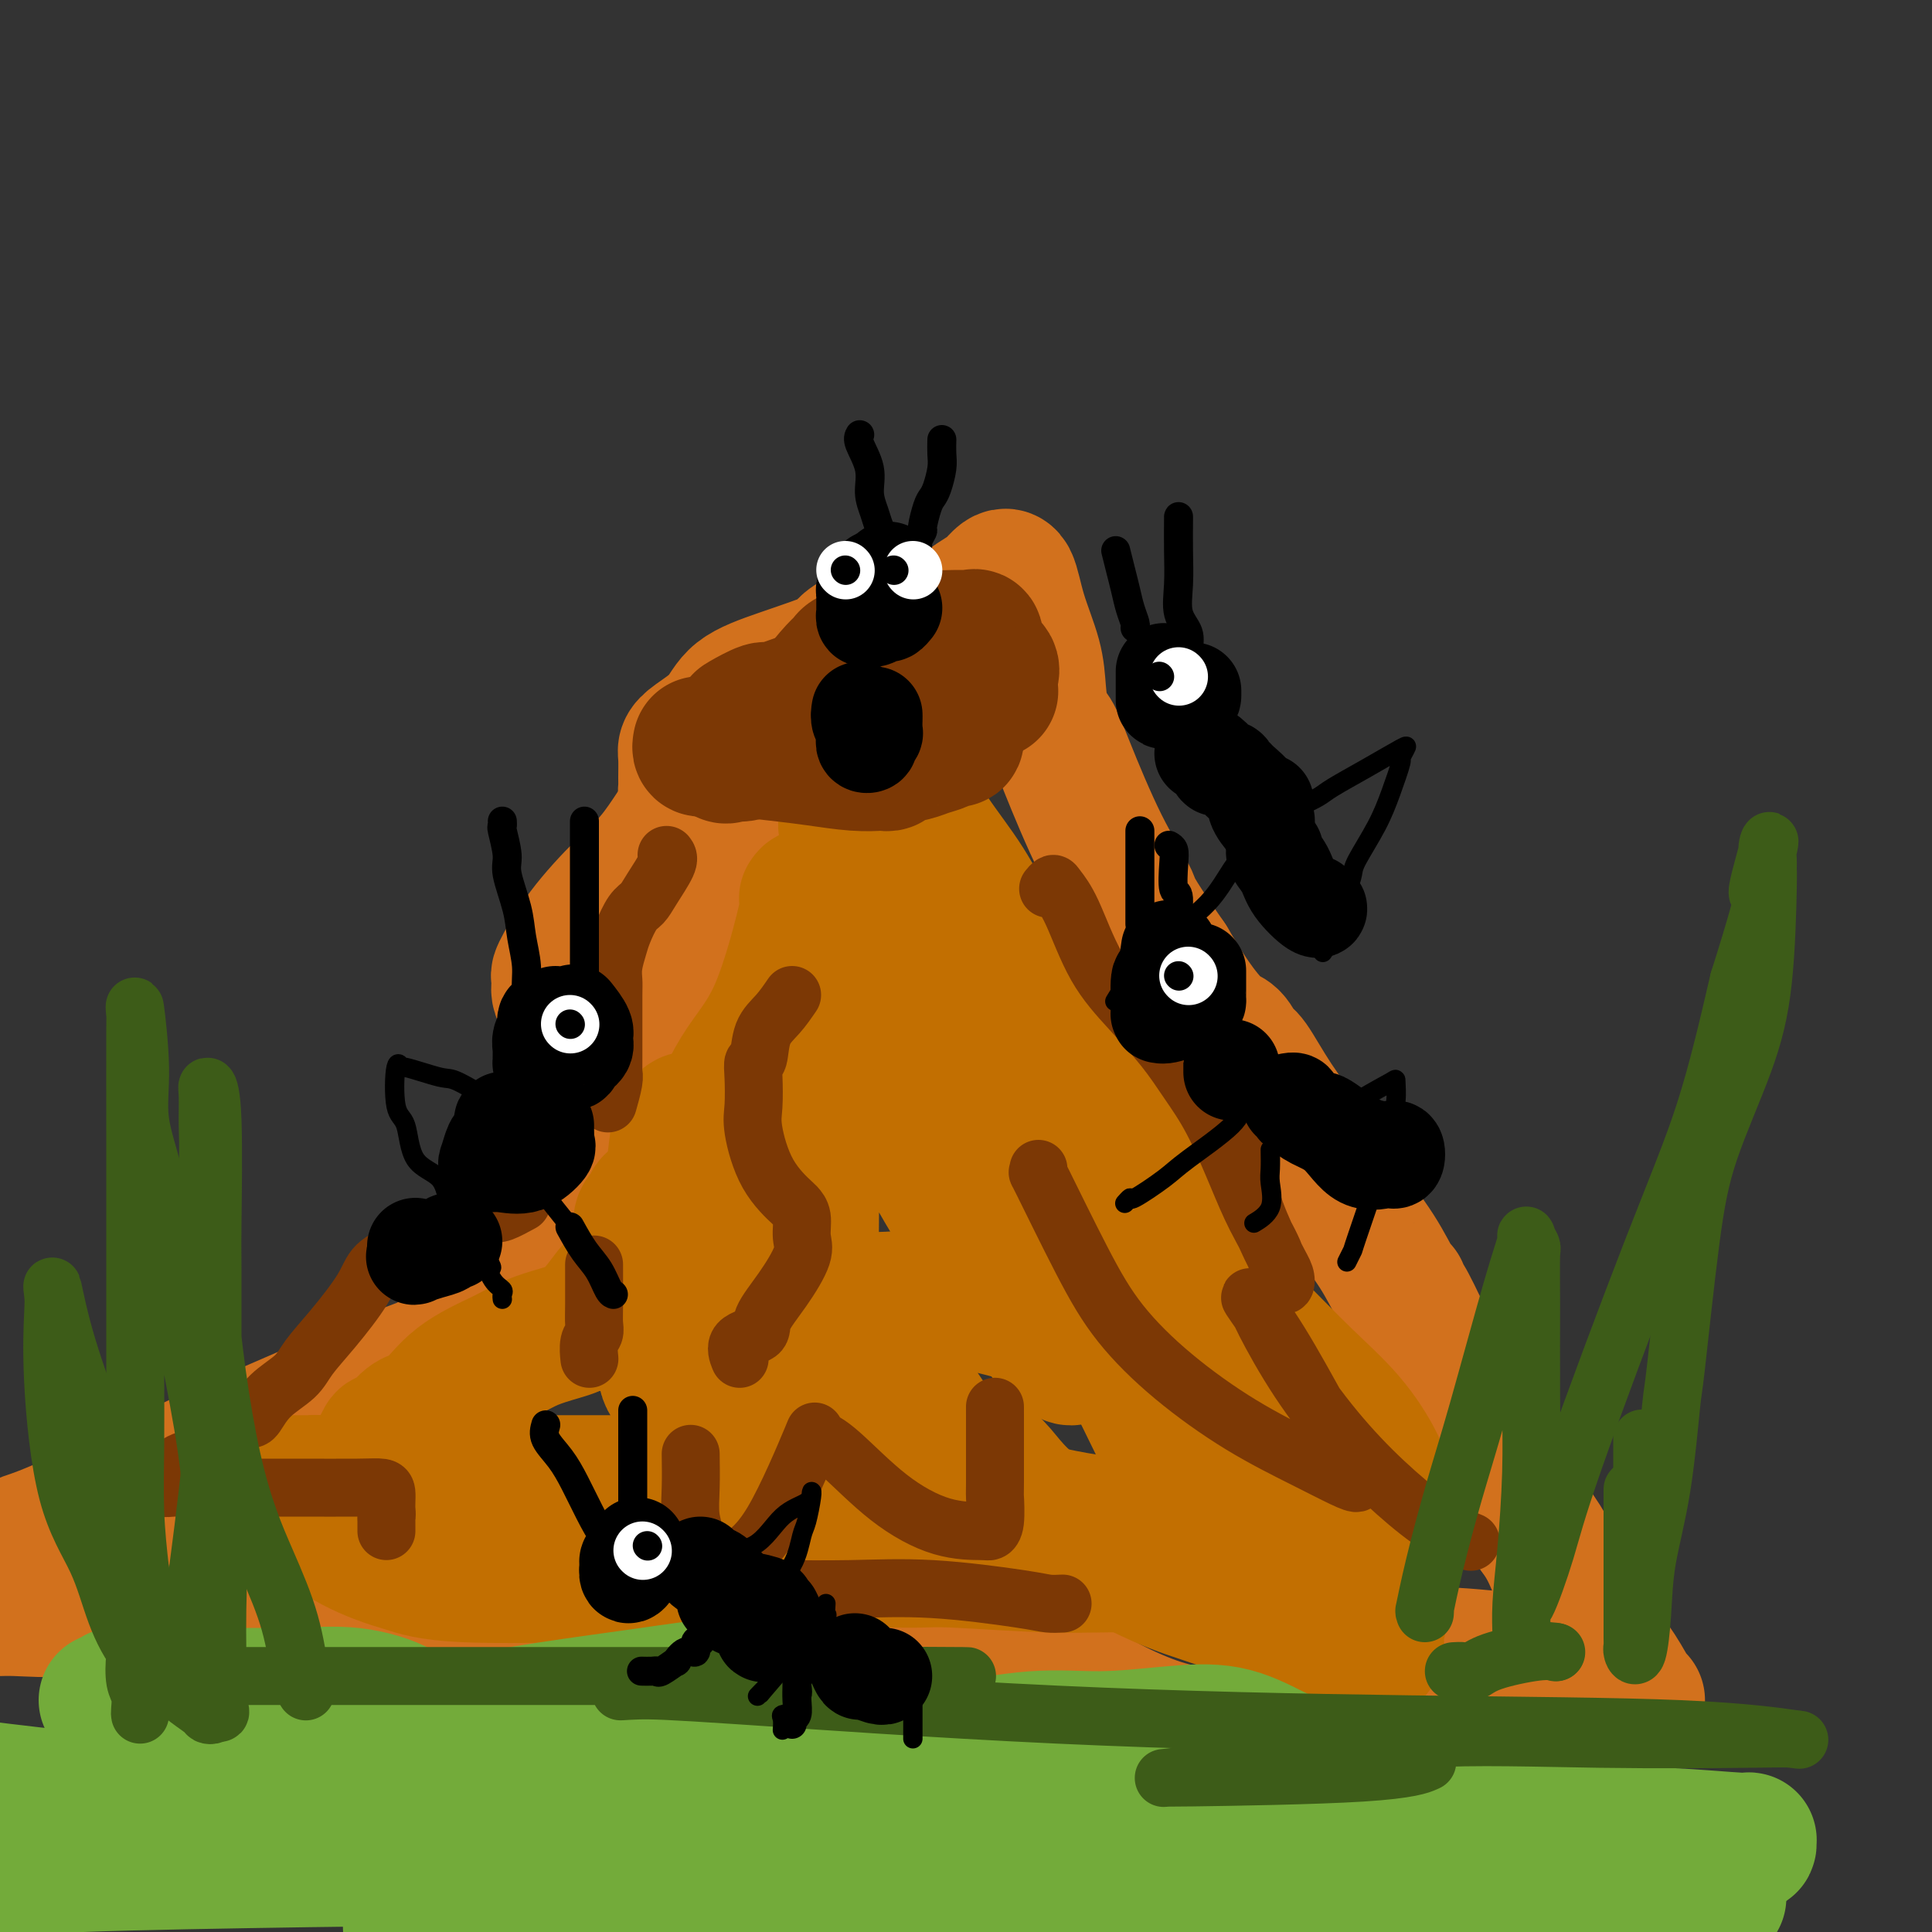 <svg viewBox='0 0 400 400' version='1.1' xmlns='http://www.w3.org/2000/svg' xmlns:xlink='http://www.w3.org/1999/xlink'><rect x="0" y="0" width="400" height="400" fill="#333333" stroke="none"/><g fill='none' stroke='rgb(210,113,29)' stroke-width='28' stroke-linecap='round' stroke-linejoin='round'><path d='M140,171c-1.636,2.489 -3.272,4.978 -5,7c-1.728,2.022 -3.548,3.576 -6,6c-2.452,2.424 -5.535,5.716 -8,9c-2.465,3.284 -4.311,6.559 -5,8c-0.689,1.441 -0.223,1.049 0,1c0.223,-0.049 0.201,0.244 0,1c-0.201,0.756 -0.581,1.976 0,3c0.581,1.024 2.122,1.851 5,4c2.878,2.149 7.092,5.620 11,9c3.908,3.380 7.511,6.670 9,8c1.489,1.330 0.863,0.702 1,1c0.137,0.298 1.038,1.523 0,4c-1.038,2.477 -4.014,6.207 -6,8c-1.986,1.793 -2.984,1.649 -5,3c-2.016,1.351 -5.052,4.196 -8,6c-2.948,1.804 -5.809,2.568 -10,5c-4.191,2.432 -9.713,6.534 -12,8c-2.287,1.466 -1.341,0.298 -1,0c0.341,-0.298 0.075,0.274 0,1c-0.075,0.726 0.040,1.605 0,2c-0.040,0.395 -0.236,0.305 0,1c0.236,0.695 0.902,2.173 0,4c-0.902,1.827 -3.373,4.003 -5,6c-1.627,1.997 -2.411,3.816 -4,5c-1.589,1.184 -3.982,1.732 -12,5c-8.018,3.268 -21.662,9.257 -28,12c-6.338,2.743 -5.369,2.240 -11,5c-5.631,2.760 -17.862,8.781 -25,12c-7.138,3.219 -9.182,3.634 -10,4c-0.818,0.366 -0.409,0.683 0,1'/><path d='M5,320c-13.705,5.986 -4.968,1.451 -2,0c2.968,-1.451 0.168,0.181 -1,1c-1.168,0.819 -0.705,0.825 -1,1c-0.295,0.175 -1.347,0.519 -2,1c-0.653,0.481 -0.906,1.098 -1,2c-0.094,0.902 -0.028,2.088 0,3c0.028,0.912 0.018,1.550 0,2c-0.018,0.450 -0.043,0.711 0,1c0.043,0.289 0.153,0.605 0,1c-0.153,0.395 -0.570,0.869 0,1c0.570,0.131 2.126,-0.081 5,0c2.874,0.081 7.065,0.453 11,0c3.935,-0.453 7.614,-1.733 11,-3c3.386,-1.267 6.479,-2.522 8,-3c1.521,-0.478 1.470,-0.181 2,0c0.530,0.181 1.639,0.245 2,0c0.361,-0.245 -0.028,-0.798 1,0c1.028,0.798 3.474,2.949 5,5c1.526,2.051 2.134,4.002 5,6c2.866,1.998 7.991,4.044 13,6c5.009,1.956 9.900,3.824 15,5c5.100,1.176 10.407,1.660 16,2c5.593,0.340 11.472,0.534 16,0c4.528,-0.534 7.705,-1.798 10,-4c2.295,-2.202 3.709,-5.341 5,-7c1.291,-1.659 2.459,-1.836 3,-2c0.541,-0.164 0.453,-0.313 1,0c0.547,0.313 1.728,1.090 3,2c1.272,0.910 2.636,1.955 4,3'/><path d='M134,343c2.343,1.768 4.199,3.686 8,5c3.801,1.314 9.547,2.022 14,3c4.453,0.978 7.611,2.224 11,3c3.389,0.776 7.007,1.082 10,0c2.993,-1.082 5.360,-3.552 8,-6c2.640,-2.448 5.552,-4.874 8,-7c2.448,-2.126 4.432,-3.953 5,-5c0.568,-1.047 -0.280,-1.315 2,0c2.280,1.315 7.689,4.213 11,6c3.311,1.787 4.524,2.464 7,4c2.476,1.536 6.213,3.932 10,6c3.787,2.068 7.623,3.809 11,5c3.377,1.191 6.294,1.831 9,2c2.706,0.169 5.201,-0.134 7,0c1.799,0.134 2.903,0.703 5,0c2.097,-0.703 5.186,-2.679 9,-5c3.814,-2.321 8.352,-4.986 12,-7c3.648,-2.014 6.406,-3.377 10,-4c3.594,-0.623 8.025,-0.507 14,0c5.975,0.507 13.494,1.404 19,3c5.506,1.596 8.999,3.893 11,5c2.001,1.107 2.511,1.026 3,1c0.489,-0.026 0.956,0.003 1,0c0.044,-0.003 -0.337,-0.037 -1,-1c-0.663,-0.963 -1.609,-2.855 -3,-5c-1.391,-2.145 -3.229,-4.544 -5,-7c-1.771,-2.456 -3.477,-4.969 -5,-8c-1.523,-3.031 -2.864,-6.580 -4,-9c-1.136,-2.420 -2.068,-3.710 -3,-5'/><path d='M318,317c-5.015,-8.758 -7.554,-13.155 -10,-17c-2.446,-3.845 -4.799,-7.140 -7,-11c-2.201,-3.860 -4.251,-8.287 -6,-12c-1.749,-3.713 -3.196,-6.712 -4,-8c-0.804,-1.288 -0.965,-0.864 -1,-1c-0.035,-0.136 0.054,-0.833 0,-1c-0.054,-0.167 -0.253,0.196 -1,-1c-0.747,-1.196 -2.042,-3.949 -4,-7c-1.958,-3.051 -4.580,-6.398 -7,-10c-2.420,-3.602 -4.640,-7.459 -7,-11c-2.360,-3.541 -4.860,-6.766 -7,-10c-2.140,-3.234 -3.919,-6.476 -5,-8c-1.081,-1.524 -1.464,-1.328 -2,-2c-0.536,-0.672 -1.226,-2.211 -2,-3c-0.774,-0.789 -1.631,-0.828 -3,-2c-1.369,-1.172 -3.248,-3.478 -5,-6c-1.752,-2.522 -3.376,-5.261 -5,-8'/><path d='M242,199c-8.203,-11.791 -7.210,-11.267 -8,-13c-0.790,-1.733 -3.364,-5.722 -6,-11c-2.636,-5.278 -5.334,-11.846 -7,-16c-1.666,-4.154 -2.298,-5.893 -3,-7c-0.702,-1.107 -1.472,-1.583 -2,-3c-0.528,-1.417 -0.813,-3.775 -1,-6c-0.187,-2.225 -0.276,-4.317 -1,-7c-0.724,-2.683 -2.083,-5.957 -3,-9c-0.917,-3.043 -1.390,-5.856 -2,-7c-0.610,-1.144 -1.356,-0.621 -2,0c-0.644,0.621 -1.187,1.340 -2,2c-0.813,0.660 -1.895,1.263 -3,2c-1.105,0.737 -2.233,1.609 -5,3c-2.767,1.391 -7.175,3.301 -10,4c-2.825,0.699 -4.068,0.188 -5,0c-0.932,-0.188 -1.552,-0.054 -2,0c-0.448,0.054 -0.724,0.027 -1,0'/><path d='M179,131c-1.227,0.254 -0.295,0.889 0,1c0.295,0.111 -0.046,-0.303 -1,0c-0.954,0.303 -2.522,1.322 -3,2c-0.478,0.678 0.132,1.014 -2,2c-2.132,0.986 -7.006,2.621 -11,4c-3.994,1.379 -7.109,2.503 -9,4c-1.891,1.497 -2.559,3.367 -4,5c-1.441,1.633 -3.654,3.029 -5,4c-1.346,0.971 -1.825,1.518 -2,2c-0.175,0.482 -0.044,0.899 0,2c0.044,1.101 0.003,2.887 0,4c-0.003,1.113 0.034,1.552 0,2c-0.034,0.448 -0.138,0.904 0,2c0.138,1.096 0.519,2.831 2,4c1.481,1.169 4.061,1.774 7,2c2.939,0.226 6.237,0.075 9,0c2.763,-0.075 4.990,-0.073 6,0c1.010,0.073 0.802,0.219 1,0c0.198,-0.219 0.800,-0.801 1,-2c0.200,-1.199 -0.003,-3.013 0,-4c0.003,-0.987 0.212,-1.146 0,-1c-0.212,0.146 -0.845,0.597 -1,1c-0.155,0.403 0.166,0.756 -2,5c-2.166,4.244 -6.821,12.377 -9,16c-2.179,3.623 -1.883,2.734 -4,7c-2.117,4.266 -6.647,13.687 -9,19c-2.353,5.313 -2.529,6.518 -3,8c-0.471,1.482 -1.235,3.241 -2,5'/><path d='M138,225c-4.642,10.029 -1.246,5.101 0,4c1.246,-1.101 0.342,1.627 0,4c-0.342,2.373 -0.120,4.393 0,8c0.120,3.607 0.139,8.802 0,11c-0.139,2.198 -0.437,1.400 0,1c0.437,-0.400 1.611,-0.402 0,1c-1.611,1.402 -6.005,4.207 -8,6c-1.995,1.793 -1.592,2.575 -2,4c-0.408,1.425 -1.626,3.492 -2,5c-0.374,1.508 0.096,2.456 0,3c-0.096,0.544 -0.757,0.685 -1,1c-0.243,0.315 -0.070,0.804 0,1c0.070,0.196 0.035,0.098 0,0'/></g>
<g fill='none' stroke='rgb(194,111,1)' stroke-width='28' stroke-linecap='round' stroke-linejoin='round'><path d='M167,186c0.484,-0.699 0.967,-1.398 0,3c-0.967,4.398 -3.385,13.893 -6,20c-2.615,6.107 -5.427,8.826 -8,13c-2.573,4.174 -4.907,9.804 -7,14c-2.093,4.196 -3.944,6.959 -6,9c-2.056,2.041 -4.315,3.361 -5,4c-0.685,0.639 0.204,0.597 0,1c-0.204,0.403 -1.502,1.250 -2,2c-0.498,0.750 -0.196,1.404 0,2c0.196,0.596 0.287,1.135 0,2c-0.287,0.865 -0.953,2.056 -1,3c-0.047,0.944 0.523,1.643 0,3c-0.523,1.357 -2.141,3.374 -3,4c-0.859,0.626 -0.959,-0.140 -2,1c-1.041,1.140 -3.022,4.185 -5,6c-1.978,1.815 -3.953,2.399 -6,3c-2.047,0.601 -4.165,1.220 -6,2c-1.835,0.780 -3.387,1.722 -6,3c-2.613,1.278 -6.287,2.893 -9,5c-2.713,2.107 -4.465,4.706 -6,6c-1.535,1.294 -2.852,1.283 -4,2c-1.148,0.717 -2.128,2.163 -3,3c-0.872,0.837 -1.637,1.067 -2,1c-0.363,-0.067 -0.324,-0.429 -1,1c-0.676,1.429 -2.066,4.649 -3,6c-0.934,1.351 -1.413,0.834 -2,1c-0.587,0.166 -1.282,1.014 -2,2c-0.718,0.986 -1.461,2.110 -2,3c-0.539,0.890 -0.876,1.547 -1,2c-0.124,0.453 -0.035,0.701 0,1c0.035,0.299 0.018,0.650 0,1'/><path d='M69,315c-2.692,3.248 -1.423,0.869 0,0c1.423,-0.869 2.999,-0.230 4,0c1.001,0.230 1.428,0.049 4,0c2.572,-0.049 7.291,0.035 12,0c4.709,-0.035 9.408,-0.190 14,0c4.592,0.190 9.077,0.724 12,1c2.923,0.276 4.285,0.295 6,1c1.715,0.705 3.782,2.096 5,3c1.218,0.904 1.585,1.320 3,2c1.415,0.680 3.878,1.625 6,2c2.122,0.375 3.905,0.180 7,0c3.095,-0.180 7.504,-0.344 11,0c3.496,0.344 6.079,1.197 7,0c0.921,-1.197 0.179,-4.445 0,-6c-0.179,-1.555 0.203,-1.419 0,-3c-0.203,-1.581 -0.993,-4.881 -3,-8c-2.007,-3.119 -5.231,-6.057 -8,-9c-2.769,-2.943 -5.084,-5.892 -7,-8c-1.916,-2.108 -3.435,-3.374 -4,-5c-0.565,-1.626 -0.177,-3.612 0,-6c0.177,-2.388 0.141,-5.179 0,-8c-0.141,-2.821 -0.388,-5.672 0,-12c0.388,-6.328 1.412,-16.135 2,-21c0.588,-4.865 0.739,-4.790 1,-5c0.261,-0.210 0.633,-0.707 1,-1c0.367,-0.293 0.728,-0.382 1,0c0.272,0.382 0.454,1.237 2,4c1.546,2.763 4.455,7.436 7,12c2.545,4.564 4.727,9.018 7,13c2.273,3.982 4.636,7.491 7,11'/><path d='M166,272c4.033,6.339 1.617,2.687 1,1c-0.617,-1.687 0.565,-1.409 1,-1c0.435,0.409 0.124,0.949 0,-3c-0.124,-3.949 -0.062,-12.386 0,-19c0.062,-6.614 0.125,-11.406 0,-18c-0.125,-6.594 -0.439,-14.989 0,-22c0.439,-7.011 1.630,-12.637 2,-15c0.370,-2.363 -0.081,-1.463 0,-1c0.081,0.463 0.693,0.488 1,0c0.307,-0.488 0.310,-1.489 1,0c0.690,1.489 2.067,5.469 4,11c1.933,5.531 4.422,12.614 9,22c4.578,9.386 11.245,21.074 17,30c5.755,8.926 10.597,15.090 14,19c3.403,3.910 5.366,5.565 6,5c0.634,-0.565 -0.061,-3.352 0,-4c0.061,-0.648 0.879,0.843 0,-1c-0.879,-1.843 -3.454,-7.018 -6,-13c-2.546,-5.982 -5.064,-12.770 -9,-22c-3.936,-9.230 -9.292,-20.903 -14,-32c-4.708,-11.097 -8.770,-21.618 -11,-29c-2.230,-7.382 -2.628,-11.626 -3,-13c-0.372,-1.374 -0.716,0.123 0,4c0.716,3.877 2.493,10.136 5,16c2.507,5.864 5.744,11.335 9,17c3.256,5.665 6.530,11.525 10,16c3.470,4.475 7.134,7.564 10,10c2.866,2.436 4.933,4.218 7,6'/><path d='M220,236c3.504,2.475 3.763,0.662 4,0c0.237,-0.662 0.451,-0.172 1,0c0.549,0.172 1.433,0.025 2,1c0.567,0.975 0.818,3.072 1,4c0.182,0.928 0.295,0.688 1,5c0.705,4.312 2.000,13.175 3,19c1.000,5.825 1.703,8.612 2,11c0.297,2.388 0.187,4.376 0,5c-0.187,0.624 -0.452,-0.117 0,0c0.452,0.117 1.622,1.093 -1,0c-2.622,-1.093 -9.035,-4.254 -13,-6c-3.965,-1.746 -5.482,-2.077 -9,-3c-3.518,-0.923 -9.038,-2.437 -14,-3c-4.962,-0.563 -9.366,-0.175 -13,0c-3.634,0.175 -6.498,0.137 -9,0c-2.502,-0.137 -4.643,-0.374 -6,0c-1.357,0.374 -1.932,1.358 -4,3c-2.068,1.642 -5.629,3.943 -8,6c-2.371,2.057 -3.552,3.869 -4,5c-0.448,1.131 -0.164,1.582 0,3c0.164,1.418 0.209,3.802 0,6c-0.209,2.198 -0.673,4.211 1,6c1.673,1.789 5.481,3.355 8,5c2.519,1.645 3.747,3.369 4,4c0.253,0.631 -0.469,0.169 -2,0c-1.531,-0.169 -3.872,-0.045 -6,0c-2.128,0.045 -4.045,0.012 -9,0c-4.955,-0.012 -12.949,-0.003 -25,0c-12.051,0.003 -28.157,0.001 -38,0c-9.843,-0.001 -13.421,-0.000 -17,0'/><path d='M69,307c-16.146,0.009 -8.011,0.031 -5,0c3.011,-0.031 0.899,-0.114 0,0c-0.899,0.114 -0.585,0.425 0,1c0.585,0.575 1.443,1.416 2,3c0.557,1.584 0.815,3.913 3,6c2.185,2.087 6.297,3.933 9,5c2.703,1.067 3.996,1.355 6,2c2.004,0.645 4.720,1.648 12,2c7.280,0.352 19.125,0.052 28,0c8.875,-0.052 14.779,0.144 20,0c5.221,-0.144 9.759,-0.628 15,-1c5.241,-0.372 11.186,-0.632 14,-1c2.814,-0.368 2.496,-0.846 5,-1c2.504,-0.154 7.828,0.015 11,0c3.172,-0.015 4.192,-0.214 9,0c4.808,0.214 13.404,0.840 20,1c6.596,0.160 11.193,-0.147 15,0c3.807,0.147 6.824,0.746 9,1c2.176,0.254 3.511,0.161 4,0c0.489,-0.161 0.134,-0.390 0,-1c-0.134,-0.610 -0.045,-1.599 0,-3c0.045,-1.401 0.046,-3.212 0,-5c-0.046,-1.788 -0.140,-3.551 0,-5c0.140,-1.449 0.513,-2.582 0,-4c-0.513,-1.418 -1.910,-3.119 -4,-7c-2.090,-3.881 -4.871,-9.941 -7,-14c-2.129,-4.059 -3.606,-6.118 -6,-9c-2.394,-2.882 -5.703,-6.587 -9,-10c-3.297,-3.413 -6.580,-6.534 -9,-10c-2.420,-3.466 -3.977,-7.276 -6,-11c-2.023,-3.724 -4.511,-7.362 -7,-11'/><path d='M198,235c-6.668,-10.285 -4.839,-10.496 -5,-13c-0.161,-2.504 -2.311,-7.300 -4,-11c-1.689,-3.700 -2.916,-6.305 -4,-10c-1.084,-3.695 -2.027,-8.479 -3,-12c-0.973,-3.521 -1.978,-5.777 -3,-9c-1.022,-3.223 -2.060,-7.412 -3,-9c-0.940,-1.588 -1.782,-0.575 1,5c2.782,5.575 9.187,15.713 15,23c5.813,7.287 11.034,11.723 16,16c4.966,4.277 9.676,8.397 14,12c4.324,3.603 8.260,6.691 11,9c2.740,2.309 4.284,3.840 5,5c0.716,1.160 0.604,1.951 1,4c0.396,2.049 1.300,5.358 2,8c0.700,2.642 1.198,4.618 2,7c0.802,2.382 1.910,5.171 3,7c1.090,1.829 2.162,2.699 3,4c0.838,1.301 1.440,3.035 3,5c1.560,1.965 4.077,4.162 5,5c0.923,0.838 0.252,0.316 0,0c-0.252,-0.316 -0.086,-0.425 0,0c0.086,0.425 0.092,1.385 -1,0c-1.092,-1.385 -3.282,-5.113 -7,-10c-3.718,-4.887 -8.962,-10.931 -16,-18c-7.038,-7.069 -15.868,-15.163 -22,-21c-6.132,-5.837 -9.566,-9.419 -13,-13'/><path d='M198,219c-9.149,-9.219 -2.522,-1.267 0,2c2.522,3.267 0.938,1.847 0,2c-0.938,0.153 -1.228,1.877 0,5c1.228,3.123 3.976,7.646 8,14c4.024,6.354 9.324,14.540 19,25c9.676,10.460 23.728,23.195 32,31c8.272,7.805 10.763,10.679 13,13c2.237,2.321 4.219,4.087 5,5c0.781,0.913 0.360,0.973 0,1c-0.360,0.027 -0.660,0.021 -2,0c-1.340,-0.021 -3.720,-0.058 -7,0c-3.280,0.058 -7.460,0.211 -12,0c-4.540,-0.211 -9.441,-0.788 -14,-1c-4.559,-0.212 -8.775,-0.061 -15,-1c-6.225,-0.939 -14.459,-2.970 -19,-4c-4.541,-1.030 -5.389,-1.061 -7,-1c-1.611,0.061 -3.986,0.214 -5,0c-1.014,-0.214 -0.666,-0.796 -1,-1c-0.334,-0.204 -1.350,-0.032 -2,0c-0.650,0.032 -0.935,-0.077 -2,0c-1.065,0.077 -2.911,0.338 -4,0c-1.089,-0.338 -1.420,-1.277 -3,-2c-1.580,-0.723 -4.409,-1.232 -6,-2c-1.591,-0.768 -1.943,-1.797 -3,-3c-1.057,-1.203 -2.819,-2.580 -4,-4c-1.181,-1.420 -1.779,-2.882 -2,-4c-0.221,-1.118 -0.063,-1.891 0,-3c0.063,-1.109 0.032,-2.555 0,-4'/><path d='M167,287c-0.508,-1.925 -0.780,-1.237 0,-1c0.780,0.237 2.610,0.024 4,0c1.390,-0.024 2.340,0.142 4,0c1.660,-0.142 4.029,-0.590 6,0c1.971,0.590 3.543,2.218 5,3c1.457,0.782 2.800,0.717 4,2c1.200,1.283 2.258,3.916 5,6c2.742,2.084 7.168,3.621 10,6c2.832,2.379 4.071,5.600 10,10c5.929,4.400 16.548,9.978 23,13c6.452,3.022 8.738,3.487 16,6c7.262,2.513 19.500,7.073 25,9c5.500,1.927 4.262,1.221 4,1c-0.262,-0.221 0.450,0.043 1,0c0.550,-0.043 0.936,-0.393 1,-1c0.064,-0.607 -0.193,-1.472 0,-3c0.193,-1.528 0.837,-3.719 1,-5c0.163,-1.281 -0.156,-1.651 0,-4c0.156,-2.349 0.786,-6.677 1,-9c0.214,-2.323 0.011,-2.641 0,-4c-0.011,-1.359 0.171,-3.760 0,-6c-0.171,-2.240 -0.693,-4.318 -2,-7c-1.307,-2.682 -3.397,-5.966 -6,-9c-2.603,-3.034 -5.718,-5.817 -9,-9c-3.282,-3.183 -6.731,-6.766 -10,-10c-3.269,-3.234 -6.359,-6.118 -9,-9c-2.641,-2.882 -4.831,-5.762 -7,-8c-2.169,-2.238 -4.315,-3.833 -6,-6c-1.685,-2.167 -2.910,-4.905 -4,-7c-1.090,-2.095 -2.045,-3.548 -3,-5'/><path d='M231,240c-8.853,-11.212 -3.984,-7.741 -3,-8c0.984,-0.259 -1.917,-4.249 -4,-8c-2.083,-3.751 -3.347,-7.263 -5,-11c-1.653,-3.737 -3.694,-7.699 -6,-11c-2.306,-3.301 -4.877,-5.942 -7,-9c-2.123,-3.058 -3.798,-6.534 -6,-10c-2.202,-3.466 -4.930,-6.921 -7,-10c-2.070,-3.079 -3.483,-5.783 -4,-7c-0.517,-1.217 -0.138,-0.949 0,-1c0.138,-0.051 0.035,-0.422 0,-1c-0.035,-0.578 -0.001,-1.362 0,-2c0.001,-0.638 -0.029,-1.129 0,-1c0.029,0.129 0.118,0.879 0,1c-0.118,0.121 -0.442,-0.387 0,2c0.442,2.387 1.648,7.667 4,13c2.352,5.333 5.848,10.718 9,16c3.152,5.282 5.960,10.461 9,15c3.040,4.539 6.310,8.436 9,12c2.690,3.564 4.798,6.794 7,10c2.202,3.206 4.499,6.390 6,10c1.501,3.610 2.206,7.648 3,10c0.794,2.352 1.675,3.018 2,4c0.325,0.982 0.093,2.281 0,3c-0.093,0.719 -0.046,0.860 0,1'/><path d='M238,258c0.778,3.022 0.222,1.578 0,1c-0.222,-0.578 -0.111,-0.289 0,0'/></g>
<g fill='none' stroke='rgb(124,56,5)' stroke-width='28' stroke-linecap='round' stroke-linejoin='round'><path d='M145,154c-0.079,0.422 -0.158,0.844 0,1c0.158,0.156 0.553,0.045 1,0c0.447,-0.045 0.945,-0.023 2,0c1.055,0.023 2.669,0.048 3,0c0.331,-0.048 -0.619,-0.171 1,0c1.619,0.171 5.806,0.634 9,1c3.194,0.366 5.395,0.635 8,1c2.605,0.365 5.612,0.827 8,1c2.388,0.173 4.155,0.058 5,0c0.845,-0.058 0.767,-0.057 1,0c0.233,0.057 0.776,0.170 1,0c0.224,-0.170 0.129,-0.624 1,-1c0.871,-0.376 2.706,-0.674 4,-1c1.294,-0.326 2.045,-0.682 3,-1c0.955,-0.318 2.112,-0.600 3,-1c0.888,-0.400 1.505,-0.919 2,-1c0.495,-0.081 0.869,0.276 1,0c0.131,-0.276 0.021,-1.186 0,-2c-0.021,-0.814 0.047,-1.532 0,-2c-0.047,-0.468 -0.209,-0.686 0,-1c0.209,-0.314 0.788,-0.723 1,-1c0.212,-0.277 0.057,-0.421 0,-1c-0.057,-0.579 -0.016,-1.594 0,-2c0.016,-0.406 0.008,-0.203 0,0'/><path d='M199,144c0.133,-1.558 -0.035,-0.953 0,-1c0.035,-0.047 0.274,-0.745 0,-1c-0.274,-0.255 -1.062,-0.068 -1,0c0.062,0.068 0.974,0.018 0,0c-0.974,-0.018 -3.833,-0.005 -6,0c-2.167,0.005 -3.641,0.000 -5,0c-1.359,-0.000 -2.603,0.003 -4,0c-1.397,-0.003 -2.947,-0.011 -4,0c-1.053,0.011 -1.608,0.043 -2,0c-0.392,-0.043 -0.620,-0.161 -1,0c-0.380,0.161 -0.911,0.602 -2,1c-1.089,0.398 -2.737,0.755 -4,1c-1.263,0.245 -2.141,0.379 -4,1c-1.859,0.621 -4.697,1.728 -6,2c-1.303,0.272 -1.070,-0.291 -2,0c-0.930,0.291 -3.024,1.436 -4,2c-0.976,0.564 -0.836,0.546 -1,1c-0.164,0.454 -0.632,1.378 -1,2c-0.368,0.622 -0.634,0.940 -1,1c-0.366,0.060 -0.830,-0.139 -1,0c-0.170,0.139 -0.046,0.614 0,1c0.046,0.386 0.013,0.682 0,1c-0.013,0.318 -0.007,0.659 0,1'/><path d='M150,156c-0.216,1.053 1.245,0.184 2,0c0.755,-0.184 0.803,0.315 2,0c1.197,-0.315 3.544,-1.444 5,-2c1.456,-0.556 2.021,-0.541 3,-1c0.979,-0.459 2.371,-1.394 3,-2c0.629,-0.606 0.495,-0.883 1,-2c0.505,-1.117 1.649,-3.074 3,-5c1.351,-1.926 2.908,-3.819 4,-5c1.092,-1.181 1.719,-1.648 2,-2c0.281,-0.352 0.217,-0.588 1,-1c0.783,-0.412 2.412,-1.000 3,-1c0.588,0.000 0.136,0.589 2,0c1.864,-0.589 6.044,-2.356 8,-3c1.956,-0.644 1.687,-0.166 3,0c1.313,0.166 4.209,0.019 6,0c1.791,-0.019 2.477,0.088 3,0c0.523,-0.088 0.884,-0.371 1,0c0.116,0.371 -0.011,1.397 0,2c0.011,0.603 0.161,0.782 0,1c-0.161,0.218 -0.631,0.476 0,1c0.631,0.524 2.365,1.316 3,2c0.635,0.684 0.171,1.261 0,2c-0.171,0.739 -0.049,1.640 0,2c0.049,0.360 0.024,0.180 0,0'/><path d='M205,143c0.000,0.000 0.100,0.100 0.1,0.1'/></g>
<g fill='none' stroke='rgb(124,56,5)' stroke-width='12' stroke-linecap='round' stroke-linejoin='round'><path d='M164,206c-0.950,1.385 -1.901,2.769 -3,4c-1.099,1.231 -2.347,2.307 -3,4c-0.653,1.693 -0.713,4.002 -1,5c-0.287,0.998 -0.803,0.684 -1,1c-0.197,0.316 -0.077,1.262 0,3c0.077,1.738 0.111,4.268 0,6c-0.111,1.732 -0.365,2.664 0,5c0.365,2.336 1.351,6.074 3,9c1.649,2.926 3.961,5.038 5,6c1.039,0.962 0.803,0.772 1,1c0.197,0.228 0.826,0.872 1,2c0.174,1.128 -0.107,2.739 0,4c0.107,1.261 0.602,2.171 0,4c-0.602,1.829 -2.301,4.578 -4,7c-1.699,2.422 -3.397,4.516 -4,6c-0.603,1.484 -0.110,2.356 -1,3c-0.890,0.644 -3.163,1.058 -4,2c-0.837,0.942 -0.239,2.412 0,3c0.239,0.588 0.120,0.294 0,0'/><path d='M217,184c0.372,-0.458 0.743,-0.916 1,-1c0.257,-0.084 0.399,0.205 1,1c0.601,0.795 1.661,2.097 3,5c1.339,2.903 2.958,7.408 5,11c2.042,3.592 4.507,6.271 7,9c2.493,2.729 5.015,5.507 7,8c1.985,2.493 3.432,4.700 5,7c1.568,2.300 3.256,4.693 5,8c1.744,3.307 3.542,7.529 5,11c1.458,3.471 2.574,6.193 4,9c1.426,2.807 3.163,5.701 4,8c0.837,2.299 0.775,4.004 1,5c0.225,0.996 0.737,1.284 1,1c0.263,-0.284 0.278,-1.139 0,-2c-0.278,-0.861 -0.850,-1.726 -2,-4c-1.150,-2.274 -2.880,-5.955 -4,-9c-1.120,-3.045 -1.631,-5.453 -2,-7c-0.369,-1.547 -0.596,-2.232 -1,-4c-0.404,-1.768 -0.985,-4.618 -2,-7c-1.015,-2.382 -2.466,-4.295 -3,-5c-0.534,-0.705 -0.153,-0.201 0,0c0.153,0.201 0.076,0.101 0,0'/><path d='M138,177c0.291,0.361 0.583,0.723 0,2c-0.583,1.277 -2.040,3.471 -3,5c-0.960,1.529 -1.424,2.394 -2,3c-0.576,0.606 -1.265,0.953 -2,2c-0.735,1.047 -1.518,2.794 -2,4c-0.482,1.206 -0.665,1.872 -1,3c-0.335,1.128 -0.822,2.718 -1,4c-0.178,1.282 -0.048,2.257 0,3c0.048,0.743 0.013,1.256 0,3c-0.013,1.744 -0.003,4.719 0,6c0.003,1.281 0.001,0.868 0,2c-0.001,1.132 0.001,3.810 0,5c-0.001,1.190 -0.004,0.894 0,1c0.004,0.106 0.015,0.614 0,1c-0.015,0.386 -0.056,0.650 0,1c0.056,0.350 0.207,0.787 0,2c-0.207,1.213 -0.774,3.204 -1,4c-0.226,0.796 -0.113,0.398 0,0'/><path d='M108,249c-1.533,0.834 -3.065,1.667 -4,2c-0.935,0.333 -1.272,0.164 -4,1c-2.728,0.836 -7.845,2.676 -11,4c-3.155,1.324 -4.347,2.132 -6,3c-1.653,0.868 -3.767,1.796 -5,3c-1.233,1.204 -1.586,2.684 -3,5c-1.414,2.316 -3.888,5.468 -6,8c-2.112,2.532 -3.862,4.443 -5,6c-1.138,1.557 -1.665,2.760 -3,4c-1.335,1.240 -3.479,2.518 -5,4c-1.521,1.482 -2.418,3.167 -3,4c-0.582,0.833 -0.850,0.813 -2,1c-1.150,0.187 -3.183,0.582 -4,1c-0.817,0.418 -0.418,0.858 -1,2c-0.582,1.142 -2.145,2.984 -4,4c-1.855,1.016 -4.000,1.204 -5,2c-1.000,0.796 -0.853,2.199 -1,3c-0.147,0.801 -0.587,0.999 -1,1c-0.413,0.001 -0.798,-0.196 -1,0c-0.202,0.196 -0.221,0.785 0,1c0.221,0.215 0.682,0.057 2,0c1.318,-0.057 3.491,-0.013 8,0c4.509,0.013 11.352,-0.005 17,0c5.648,0.005 10.102,0.032 13,0c2.898,-0.032 4.241,-0.122 5,0c0.759,0.122 0.935,0.456 1,1c0.065,0.544 0.019,1.298 0,2c-0.019,0.702 -0.009,1.351 0,2'/><path d='M80,313c0.155,0.957 0.041,0.849 0,1c-0.041,0.151 -0.011,0.563 0,1c0.011,0.437 0.003,0.901 0,1c-0.003,0.099 -0.001,-0.166 0,0c0.001,0.166 0.000,0.762 0,1c-0.000,0.238 -0.000,0.119 0,0'/><path d='M123,262c-0.002,-0.262 -0.004,-0.525 0,1c0.004,1.525 0.015,4.836 0,7c-0.015,2.164 -0.057,3.179 0,4c0.057,0.821 0.211,1.447 0,2c-0.211,0.553 -0.788,1.034 -1,2c-0.212,0.966 -0.061,2.419 0,3c0.061,0.581 0.030,0.291 0,0'/><path d='M143,301c0.032,2.395 0.064,4.790 0,7c-0.064,2.210 -0.224,4.237 0,6c0.224,1.763 0.833,3.264 1,5c0.167,1.736 -0.108,3.709 0,5c0.108,1.291 0.599,1.900 1,2c0.401,0.100 0.710,-0.308 1,0c0.290,0.308 0.559,1.332 2,1c1.441,-0.332 4.053,-2.021 5,-3c0.947,-0.979 0.230,-1.248 1,-2c0.770,-0.752 3.026,-1.988 6,-7c2.974,-5.012 6.664,-13.802 8,-17c1.336,-3.198 0.318,-0.804 0,0c-0.318,0.804 0.065,0.019 1,0c0.935,-0.019 2.421,0.728 5,3c2.579,2.272 6.250,6.071 10,9c3.750,2.929 7.579,4.990 11,6c3.421,1.010 6.433,0.971 8,1c1.567,0.029 1.688,0.128 2,0c0.312,-0.128 0.816,-0.482 1,-2c0.184,-1.518 0.049,-4.201 0,-5c-0.049,-0.799 -0.013,0.285 0,-3c0.013,-3.285 0.004,-10.939 0,-14c-0.004,-3.061 -0.002,-1.531 0,0'/><path d='M215,242c0.082,0.595 0.164,1.190 0,1c-0.164,-0.190 -0.574,-1.165 1,2c1.574,3.165 5.132,10.471 8,16c2.868,5.529 5.047,9.281 8,13c2.953,3.719 6.680,7.404 11,11c4.320,3.596 9.232,7.102 14,10c4.768,2.898 9.393,5.188 13,7c3.607,1.812 6.198,3.147 8,4c1.802,0.853 2.817,1.226 3,1c0.183,-0.226 -0.464,-1.050 -1,-2c-0.536,-0.950 -0.960,-2.024 -2,-4c-1.040,-1.976 -2.697,-4.853 -5,-9c-2.303,-4.147 -5.254,-9.564 -8,-14c-2.746,-4.436 -5.288,-7.891 -6,-9c-0.712,-1.109 0.406,0.129 1,1c0.594,0.871 0.663,1.373 2,4c1.337,2.627 3.942,7.377 7,12c3.058,4.623 6.568,9.120 10,13c3.432,3.880 6.786,7.143 10,10c3.214,2.857 6.288,5.308 9,7c2.712,1.692 5.060,2.626 6,3c0.940,0.374 0.470,0.187 0,0'/><path d='M220,332c-1.024,0.053 -2.048,0.105 -3,0c-0.952,-0.105 -1.832,-0.368 -6,-1c-4.168,-0.632 -11.625,-1.633 -18,-2c-6.375,-0.367 -11.667,-0.098 -17,0c-5.333,0.098 -10.705,0.026 -14,0c-3.295,-0.026 -4.513,-0.008 -5,0c-0.487,0.008 -0.244,0.004 0,0'/></g>
<g fill='none' stroke='rgb(115,171,58)' stroke-width='12' stroke-linecap='round' stroke-linejoin='round'><path d='M20,363c-0.403,-0.279 -0.806,-0.558 0,-1c0.806,-0.442 2.821,-1.048 6,-2c3.179,-0.952 7.523,-2.251 12,-3c4.477,-0.749 9.088,-0.948 14,-1c4.912,-0.052 10.126,0.041 15,0c4.874,-0.041 9.409,-0.217 11,0c1.591,0.217 0.238,0.829 0,1c-0.238,0.171 0.640,-0.097 1,0c0.360,0.097 0.202,0.558 1,1c0.798,0.442 2.554,0.865 3,1c0.446,0.135 -0.416,-0.016 1,0c1.416,0.016 5.112,0.200 9,1c3.888,0.800 7.970,2.215 10,3c2.030,0.785 2.009,0.938 2,1c-0.009,0.062 -0.004,0.031 0,0'/></g>
<g fill='none' stroke='rgb(115,171,58)' stroke-width='28' stroke-linecap='round' stroke-linejoin='round'><path d='M22,352c0.904,-0.424 1.808,-0.848 2,-1c0.192,-0.152 -0.329,-0.033 2,0c2.329,0.033 7.507,-0.019 14,0c6.493,0.019 14.302,0.110 20,0c5.698,-0.110 9.286,-0.420 13,0c3.714,0.420 7.552,1.572 10,3c2.448,1.428 3.504,3.134 4,4c0.496,0.866 0.433,0.892 1,1c0.567,0.108 1.765,0.299 3,0c1.235,-0.299 2.508,-1.086 6,-2c3.492,-0.914 9.204,-1.953 16,-3c6.796,-1.047 14.678,-2.101 21,-3c6.322,-0.899 11.085,-1.644 16,-2c4.915,-0.356 9.981,-0.322 14,0c4.019,0.322 6.991,0.933 9,2c2.009,1.067 3.057,2.589 4,4c0.943,1.411 1.783,2.710 3,4c1.217,1.290 2.811,2.571 5,3c2.189,0.429 4.972,0.007 7,0c2.028,-0.007 3.301,0.402 7,0c3.699,-0.402 9.823,-1.613 15,-2c5.177,-0.387 9.408,0.051 14,0c4.592,-0.051 9.544,-0.591 14,-1c4.456,-0.409 8.416,-0.688 12,0c3.584,0.688 6.792,2.344 10,4'/><path d='M264,363c3.339,1.484 6.688,3.195 11,5c4.312,1.805 9.587,3.703 15,5c5.413,1.297 10.963,1.993 17,3c6.037,1.007 12.562,2.326 19,3c6.438,0.674 12.791,0.702 19,1c6.209,0.298 12.276,0.866 15,1c2.724,0.134 2.106,-0.168 2,0c-0.106,0.168 0.302,0.804 0,1c-0.302,0.196 -1.312,-0.049 -7,0c-5.688,0.049 -16.052,0.391 -36,0c-19.948,-0.391 -49.478,-1.516 -75,-3c-25.522,-1.484 -47.035,-3.326 -69,-4c-21.965,-0.674 -44.384,-0.181 -59,0c-14.616,0.181 -21.431,0.050 -24,0c-2.569,-0.050 -0.891,-0.019 -1,0c-0.109,0.019 -2.004,0.024 -3,0c-0.996,-0.024 -1.092,-0.079 -5,0c-3.908,0.079 -11.629,0.290 -23,0c-11.371,-0.290 -26.392,-1.083 -38,-2c-11.608,-0.917 -19.804,-1.959 -28,-3'/><path d='M13,376c-3.817,-0.572 -7.634,-1.144 0,0c7.634,1.144 26.719,4.006 34,5c7.281,0.994 2.760,0.122 35,2c32.240,1.878 101.242,6.507 139,9c37.758,2.493 44.270,2.850 54,3c9.730,0.150 22.676,0.093 31,0c8.324,-0.093 12.025,-0.221 13,0c0.975,0.221 -0.778,0.790 -4,1c-3.222,0.210 -7.915,0.059 -16,0c-8.085,-0.059 -19.564,-0.027 -32,0c-12.436,0.027 -25.830,0.049 -49,0c-23.170,-0.049 -56.118,-0.168 -76,0c-19.882,0.168 -26.699,0.622 -33,1c-6.301,0.378 -12.086,0.679 -16,1c-3.914,0.321 -5.957,0.660 -8,1'/><path d='M205,399c-1.721,0.003 -3.442,0.006 0,0c3.442,-0.006 12.046,-0.019 26,0c13.954,0.019 33.258,0.072 52,0c18.742,-0.072 36.923,-0.269 48,-1c11.077,-0.731 15.050,-1.997 18,-3c2.950,-1.003 4.878,-1.742 6,-2c1.122,-0.258 1.439,-0.036 -1,0c-2.439,0.036 -7.633,-0.113 -17,0c-9.367,0.113 -22.907,0.488 -42,0c-19.093,-0.488 -43.737,-1.841 -66,-3c-22.263,-1.159 -42.144,-2.125 -63,-3c-20.856,-0.875 -42.688,-1.660 -59,-2c-16.312,-0.340 -27.104,-0.235 -43,0c-15.896,0.235 -36.895,0.602 -47,1c-10.105,0.398 -9.316,0.828 -11,1c-1.684,0.172 -5.842,0.086 -10,0'/></g>
<g fill='none' stroke='rgb(61,92,24)' stroke-width='12' stroke-linecap='round' stroke-linejoin='round'><path d='M295,334c0.035,-0.598 0.071,-1.195 0,-1c-0.071,0.195 -0.248,1.184 0,0c0.248,-1.184 0.922,-4.541 2,-9c1.078,-4.459 2.561,-10.020 4,-15c1.439,-4.980 2.834,-9.380 5,-17c2.166,-7.620 5.102,-18.461 7,-25c1.898,-6.539 2.757,-8.778 3,-10c0.243,-1.222 -0.131,-1.428 0,-1c0.131,0.428 0.768,1.491 1,2c0.232,0.509 0.059,0.463 0,2c-0.059,1.537 -0.006,4.656 0,10c0.006,5.344 -0.037,12.911 0,19c0.037,6.089 0.153,10.698 0,16c-0.153,5.302 -0.577,11.297 -1,16c-0.423,4.703 -0.845,8.116 -1,11c-0.155,2.884 -0.041,5.240 0,6c0.041,0.760 0.010,-0.077 0,0c-0.010,0.077 0.003,1.069 0,0c-0.003,-1.069 -0.020,-4.200 0,-5c0.020,-0.800 0.079,0.730 1,-1c0.921,-1.730 2.705,-6.720 4,-11c1.295,-4.280 2.100,-7.848 6,-19c3.900,-11.152 10.896,-29.887 16,-43c5.104,-13.113 8.315,-20.604 11,-29c2.685,-8.396 4.842,-17.698 7,-27'/><path d='M360,203c7.746,-24.442 4.611,-18.048 4,-18c-0.611,0.048 1.301,-6.251 2,-9c0.699,-2.749 0.186,-1.950 0,-1c-0.186,0.950 -0.045,2.050 0,3c0.045,0.950 -0.007,1.749 0,2c0.007,0.251 0.074,-0.045 0,4c-0.074,4.045 -0.290,12.430 -1,19c-0.710,6.570 -1.916,11.323 -4,17c-2.084,5.677 -5.046,12.276 -7,18c-1.954,5.724 -2.898,10.571 -4,19c-1.102,8.429 -2.361,20.438 -3,26c-0.639,5.562 -0.657,4.675 -1,8c-0.343,3.325 -1.010,10.860 -2,17c-0.990,6.140 -2.304,10.885 -3,15c-0.696,4.115 -0.775,7.601 -1,11c-0.225,3.399 -0.596,6.710 -1,8c-0.404,1.290 -0.840,0.560 -1,0c-0.160,-0.560 -0.043,-0.951 0,-1c0.043,-0.049 0.011,0.245 0,-2c-0.011,-2.245 -0.003,-7.027 0,-13c0.003,-5.973 0.001,-13.135 0,-16c-0.001,-2.865 -0.000,-1.432 0,0'/><path d='M340,298c0.000,-0.157 0.000,-0.314 0,0c0.000,0.314 0.000,1.101 0,1c0.000,-0.101 0.000,-1.088 0,2c0.000,3.088 0.000,10.250 0,15c0.000,4.750 0.000,7.086 0,9c0.000,1.914 0.000,3.404 0,4c0.000,0.596 0.000,0.298 0,0'/><path d='M29,355c-0.029,-0.140 -0.058,-0.280 0,-1c0.058,-0.720 0.202,-2.021 0,-3c-0.202,-0.979 -0.750,-1.636 -1,-3c-0.250,-1.364 -0.203,-3.436 0,-5c0.203,-1.564 0.560,-2.621 0,-5c-0.560,-2.379 -2.038,-6.080 -3,-11c-0.962,-4.920 -1.407,-11.060 -2,-16c-0.593,-4.940 -1.336,-8.680 -3,-14c-1.664,-5.320 -4.251,-12.220 -6,-18c-1.749,-5.780 -2.659,-10.441 -3,-12c-0.341,-1.559 -0.114,-0.014 0,1c0.114,1.014 0.115,1.499 0,4c-0.115,2.501 -0.347,7.018 0,14c0.347,6.982 1.273,16.430 3,23c1.727,6.570 4.256,10.263 6,14c1.744,3.737 2.702,7.520 4,11c1.298,3.480 2.935,6.659 5,9c2.065,2.341 4.557,3.843 6,5c1.443,1.157 1.837,1.967 3,3c1.163,1.033 3.095,2.287 4,3c0.905,0.713 0.782,0.884 1,1c0.218,0.116 0.777,0.176 1,0c0.223,-0.176 0.112,-0.588 0,-1'/><path d='M44,354c2.547,1.583 1.415,0.039 1,-2c-0.415,-2.039 -0.114,-4.574 0,-6c0.114,-1.426 0.040,-1.744 0,-4c-0.040,-2.256 -0.048,-6.450 0,-9c0.048,-2.550 0.151,-3.455 0,-7c-0.151,-3.545 -0.556,-9.731 -1,-15c-0.444,-5.269 -0.925,-9.620 -2,-16c-1.075,-6.380 -2.742,-14.789 -4,-21c-1.258,-6.211 -2.106,-10.225 -3,-15c-0.894,-4.775 -1.833,-10.310 -3,-15c-1.167,-4.690 -2.561,-8.536 -3,-12c-0.439,-3.464 0.079,-6.545 0,-11c-0.079,-4.455 -0.753,-10.283 -1,-12c-0.247,-1.717 -0.066,0.678 0,1c0.066,0.322 0.018,-1.427 0,3c-0.018,4.427 -0.005,15.030 0,22c0.005,6.970 0.000,10.306 0,15c-0.000,4.694 0.003,10.747 0,17c-0.003,6.253 -0.011,12.707 0,18c0.011,5.293 0.041,9.425 0,14c-0.041,4.575 -0.155,9.593 0,14c0.155,4.407 0.577,8.204 1,12'/><path d='M29,325c0.724,19.964 2.036,11.875 3,10c0.964,-1.875 1.582,2.466 2,5c0.418,2.534 0.638,3.262 1,4c0.362,0.738 0.868,1.485 1,2c0.132,0.515 -0.108,0.797 0,1c0.108,0.203 0.565,0.326 1,0c0.435,-0.326 0.849,-1.101 1,-1c0.151,0.101 0.040,1.079 1,-6c0.960,-7.079 2.990,-22.214 4,-31c1.010,-8.786 0.999,-11.224 1,-19c0.001,-7.776 0.014,-20.890 0,-27c-0.014,-6.110 -0.057,-5.217 0,-10c0.057,-4.783 0.212,-15.243 0,-21c-0.212,-5.757 -0.792,-6.812 -1,-7c-0.208,-0.188 -0.043,0.489 0,2c0.043,1.511 -0.037,3.855 0,6c0.037,2.145 0.191,4.091 0,9c-0.191,4.909 -0.727,12.781 0,24c0.727,11.219 2.717,25.785 5,36c2.283,10.215 4.859,16.078 7,21c2.141,4.922 3.846,8.902 5,13c1.154,4.098 1.758,8.314 2,10c0.242,1.686 0.121,0.843 0,0'/><path d='M62,346c2.333,7.333 1.167,3.667 0,0'/><path d='M34,348c-0.030,-0.423 -0.060,-0.845 0,-1c0.060,-0.155 0.209,-0.041 1,0c0.791,0.041 2.225,0.011 5,0c2.775,-0.011 6.890,-0.003 12,0c5.110,0.003 11.213,0.001 17,0c5.787,-0.001 11.258,-0.000 22,0c10.742,0.000 26.756,0.000 42,0c15.244,-0.000 29.719,-0.001 40,0c10.281,0.001 16.367,0.002 20,0c3.633,-0.002 4.812,-0.007 6,0c1.188,0.007 2.386,0.026 -1,0c-3.386,-0.026 -11.355,-0.098 -20,0c-8.645,0.098 -17.964,0.365 -27,1c-9.036,0.635 -17.787,1.638 -21,2c-3.213,0.362 -0.887,0.085 2,0c2.887,-0.085 6.335,0.023 21,1c14.665,0.977 40.548,2.822 66,4c25.452,1.178 50.473,1.688 73,2c22.527,0.312 42.560,0.424 56,1c13.440,0.576 20.287,1.615 23,2c2.713,0.385 1.292,0.115 0,0c-1.292,-0.115 -2.454,-0.074 -9,0c-6.546,0.074 -18.475,0.182 -31,0c-12.525,-0.182 -25.647,-0.653 -36,0c-10.353,0.653 -17.937,2.429 -22,3c-4.063,0.571 -4.604,-0.063 -5,0c-0.396,0.063 -0.645,0.825 0,1c0.645,0.175 2.184,-0.236 4,0c1.816,0.236 3.908,1.118 6,2'/><path d='M278,366c1.837,0.692 1.429,0.921 1,1c-0.429,0.079 -0.880,0.007 -1,0c-0.120,-0.007 0.092,0.051 -4,0c-4.092,-0.051 -12.486,-0.209 -19,0c-6.514,0.209 -11.147,0.786 -13,1c-1.853,0.214 -0.927,0.064 0,0c0.927,-0.064 1.853,-0.042 1,0c-0.853,0.042 -3.486,0.104 4,0c7.486,-0.104 25.093,-0.374 35,-1c9.907,-0.626 12.116,-1.607 13,-2c0.884,-0.393 0.442,-0.196 0,0'/><path d='M301,346c0.676,-0.044 1.351,-0.089 2,0c0.649,0.089 1.271,0.311 2,0c0.729,-0.311 1.567,-1.156 4,-2c2.433,-0.844 6.463,-1.689 9,-2c2.537,-0.311 3.582,-0.089 4,0c0.418,0.089 0.209,0.044 0,0'/><path d='M322,342c0.000,0.000 0.100,0.100 0.1,0.1'/></g>
<g fill='none' stroke='rgb(0,0,0)' stroke-width='20' stroke-linecap='round' stroke-linejoin='round'><path d='M242,197c0.083,-0.582 0.166,-1.165 0,0c-0.166,1.165 -0.581,4.077 -1,5c-0.419,0.923 -0.842,-0.143 -1,1c-0.158,1.143 -0.053,4.496 0,6c0.053,1.504 0.053,1.160 0,1c-0.053,-0.160 -0.158,-0.138 0,0c0.158,0.138 0.578,0.390 2,0c1.422,-0.390 3.845,-1.421 5,-2c1.155,-0.579 1.042,-0.705 1,-1c-0.042,-0.295 -0.011,-0.759 0,-1c0.011,-0.241 0.003,-0.261 0,-1c-0.003,-0.739 -0.001,-2.199 0,-3c0.001,-0.801 0.000,-0.943 0,-1c-0.000,-0.057 -0.000,-0.028 0,0'/><path d='M255,221c0.000,-0.506 0.000,-1.012 0,-1c0.000,0.012 0.000,0.542 0,1c-0.000,0.458 0.000,0.845 0,1c-0.000,0.155 0.000,0.077 0,0'/><path d='M272,232c0.370,0.039 0.739,0.078 1,0c0.261,-0.078 0.413,-0.271 1,0c0.587,0.271 1.608,1.008 3,2c1.392,0.992 3.154,2.238 5,3c1.846,0.762 3.777,1.040 5,1c1.223,-0.040 1.738,-0.399 2,0c0.262,0.399 0.270,1.555 0,2c-0.270,0.445 -0.817,0.180 -1,0c-0.183,-0.180 -0.003,-0.276 -1,0c-0.997,0.276 -3.171,0.922 -5,0c-1.829,-0.922 -3.312,-3.414 -5,-5c-1.688,-1.586 -3.580,-2.267 -5,-3c-1.420,-0.733 -2.367,-1.517 -3,-2c-0.633,-0.483 -0.953,-0.666 -1,-1c-0.047,-0.334 0.180,-0.821 0,-1c-0.180,-0.179 -0.766,-0.051 -1,0c-0.234,0.051 -0.117,0.026 0,0'/><path d='M115,210c-0.876,0.242 -1.751,0.484 -2,1c-0.249,0.516 0.130,1.305 0,2c-0.130,0.695 -0.767,1.295 -1,2c-0.233,0.705 -0.062,1.513 0,2c0.062,0.487 0.015,0.652 0,1c-0.015,0.348 0.000,0.878 0,1c-0.000,0.122 -0.016,-0.166 0,0c0.016,0.166 0.065,0.785 0,1c-0.065,0.215 -0.242,0.027 1,0c1.242,-0.027 3.904,0.107 5,0c1.096,-0.107 0.626,-0.457 1,-1c0.374,-0.543 1.592,-1.281 2,-2c0.408,-0.719 0.006,-1.420 0,-2c-0.006,-0.580 0.383,-1.041 0,-2c-0.383,-0.959 -1.538,-2.417 -2,-3c-0.462,-0.583 -0.231,-0.292 0,0'/><path d='M105,232c0.120,0.045 0.239,0.090 0,0c-0.239,-0.090 -0.838,-0.315 -1,0c-0.162,0.315 0.112,1.171 0,2c-0.112,0.829 -0.611,1.633 -1,2c-0.389,0.367 -0.668,0.297 -1,1c-0.332,0.703 -0.719,2.178 -1,3c-0.281,0.822 -0.457,0.991 0,1c0.457,0.009 1.548,-0.143 3,0c1.452,0.143 3.265,0.582 5,0c1.735,-0.582 3.393,-2.184 4,-3c0.607,-0.816 0.163,-0.846 0,-1c-0.163,-0.154 -0.044,-0.433 0,-1c0.044,-0.567 0.012,-1.422 0,-2c-0.012,-0.578 -0.003,-0.879 0,-1c0.003,-0.121 0.002,-0.060 0,0'/><path d='M86,258c-0.018,0.316 -0.037,0.632 0,1c0.037,0.368 0.128,0.788 0,1c-0.128,0.212 -0.475,0.214 0,0c0.475,-0.214 1.774,-0.646 3,-1c1.226,-0.354 2.380,-0.631 3,-1c0.620,-0.369 0.705,-0.830 1,-1c0.295,-0.170 0.798,-0.049 1,0c0.202,0.049 0.101,0.024 0,0'/><path d='M131,323c-0.420,-0.131 -0.841,-0.262 -1,0c-0.159,0.262 -0.058,0.916 0,1c0.058,0.084 0.072,-0.401 0,0c-0.072,0.401 -0.229,1.687 0,2c0.229,0.313 0.846,-0.347 1,-1c0.154,-0.653 -0.155,-1.299 0,-2c0.155,-0.701 0.772,-1.458 1,-2c0.228,-0.542 0.065,-0.869 0,-1c-0.065,-0.131 -0.033,-0.065 0,0'/><path d='M150,331c0.342,0.024 0.684,0.049 1,0c0.316,-0.049 0.607,-0.170 2,0c1.393,0.170 3.890,0.631 5,1c1.110,0.369 0.834,0.645 1,1c0.166,0.355 0.774,0.788 1,1c0.226,0.212 0.069,0.203 0,1c-0.069,0.797 -0.052,2.401 0,3c0.052,0.599 0.139,0.195 0,0c-0.139,-0.195 -0.503,-0.181 -1,0c-0.497,0.181 -1.127,0.529 -1,0c0.127,-0.529 1.012,-1.933 0,-3c-1.012,-1.067 -3.920,-1.795 -5,-2c-1.080,-0.205 -0.331,0.114 0,0c0.331,-0.114 0.243,-0.660 0,-1c-0.243,-0.340 -0.642,-0.472 -1,-1c-0.358,-0.528 -0.677,-1.451 -1,-2c-0.323,-0.549 -0.651,-0.725 -1,-1c-0.349,-0.275 -0.721,-0.648 -1,-1c-0.279,-0.352 -0.467,-0.682 -1,-1c-0.533,-0.318 -1.413,-0.624 -2,-1c-0.587,-0.376 -0.882,-0.822 -1,-1c-0.118,-0.178 -0.059,-0.089 0,0'/><path d='M177,344c0.392,0.876 0.785,1.751 1,2c0.215,0.249 0.254,-0.129 1,0c0.746,0.129 2.201,0.766 3,1c0.799,0.234 0.943,0.067 1,0c0.057,-0.067 0.029,-0.033 0,0'/><path d='M184,118c-0.218,0.372 -0.437,0.744 -1,1c-0.563,0.256 -1.471,0.396 -2,1c-0.529,0.604 -0.678,1.671 -1,2c-0.322,0.329 -0.819,-0.079 -1,0c-0.181,0.079 -0.048,0.647 0,1c0.048,0.353 0.012,0.491 0,1c-0.012,0.509 0.000,1.390 0,2c-0.000,0.610 -0.012,0.949 0,1c0.012,0.051 0.049,-0.187 0,0c-0.049,0.187 -0.182,0.797 0,1c0.182,0.203 0.679,-0.002 1,0c0.321,0.002 0.464,0.210 1,0c0.536,-0.210 1.463,-0.840 2,-1c0.537,-0.160 0.683,0.149 1,0c0.317,-0.149 0.805,-0.757 1,-1c0.195,-0.243 0.098,-0.122 0,0'/><path d='M178,147c-0.114,0.682 -0.228,1.363 0,2c0.228,0.637 0.797,1.229 1,2c0.203,0.771 0.039,1.720 0,2c-0.039,0.280 0.046,-0.110 0,0c-0.046,0.110 -0.223,0.721 0,1c0.223,0.279 0.844,0.226 1,0c0.156,-0.226 -0.154,-0.625 0,-1c0.154,-0.375 0.773,-0.728 1,-1c0.227,-0.272 0.061,-0.465 0,-1c-0.061,-0.535 -0.016,-1.413 0,-2c0.016,-0.587 0.005,-0.882 0,-1c-0.005,-0.118 -0.002,-0.059 0,0'/><path d='M241,139c0.000,0.105 0.000,0.210 0,1c0.000,0.790 0.000,2.265 0,3c-0.000,0.735 -0.000,0.729 0,1c0.000,0.271 0.000,0.820 0,1c0.000,0.180 0.000,-0.008 1,0c1.000,0.008 3.000,0.212 4,0c1.000,-0.212 1.000,-0.840 1,-1c0.000,-0.160 0.000,0.149 0,0c0.000,-0.149 0.000,-0.757 0,-1c0.000,-0.243 0.000,-0.122 0,0'/><path d='M262,166c-0.005,0.326 -0.010,0.652 0,1c0.010,0.348 0.034,0.719 0,1c-0.034,0.281 -0.125,0.471 0,1c0.125,0.529 0.465,1.396 0,1c-0.465,-0.396 -1.736,-2.056 -2,-3c-0.264,-0.944 0.478,-1.171 0,-2c-0.478,-0.829 -2.174,-2.260 -3,-3c-0.826,-0.740 -0.780,-0.788 -1,-1c-0.220,-0.212 -0.707,-0.586 -1,-1c-0.293,-0.414 -0.394,-0.867 -1,-1c-0.606,-0.133 -1.718,0.056 -2,0c-0.282,-0.056 0.265,-0.355 0,-1c-0.265,-0.645 -1.340,-1.635 -2,-2c-0.660,-0.365 -0.903,-0.104 -1,0c-0.097,0.104 -0.049,0.052 0,0'/><path d='M272,187c-0.114,0.448 -0.229,0.896 0,1c0.229,0.104 0.800,-0.136 1,0c0.200,0.136 0.029,0.649 -1,0c-1.029,-0.649 -2.917,-2.461 -4,-4c-1.083,-1.539 -1.363,-2.804 -2,-4c-0.637,-1.196 -1.633,-2.322 -2,-3c-0.367,-0.678 -0.105,-0.908 0,-1c0.105,-0.092 0.052,-0.046 0,0'/></g>
<g fill='none' stroke='rgb(0,0,0)' stroke-width='6' stroke-linecap='round' stroke-linejoin='round'><path d='M131,320c0.000,-0.354 0.000,-0.708 0,-1c0.000,-0.292 0.000,-0.521 0,-1c0.000,-0.479 0.000,-1.207 0,-2c0.000,-0.793 0.000,-1.651 0,-3c0.000,-1.349 0.000,-3.188 0,-5c0.000,-1.812 0.000,-3.596 0,-5c0.000,-1.404 0.000,-2.428 0,-4c0.000,-1.572 0.000,-3.692 0,-5c0.000,-1.308 0.000,-1.802 0,-2c0.000,-0.198 0.000,-0.099 0,0'/><path d='M113,295c-0.267,0.929 -0.534,1.858 0,3c0.534,1.142 1.870,2.495 3,4c1.130,1.505 2.054,3.160 3,5c0.946,1.840 1.914,3.866 3,6c1.086,2.134 2.291,4.376 3,5c0.709,0.624 0.922,-0.370 1,-1c0.078,-0.630 0.022,-0.894 0,-1c-0.022,-0.106 -0.011,-0.053 0,0'/><path d='M110,210c0.120,-0.082 0.241,-0.164 0,-1c-0.241,-0.836 -0.843,-2.426 -1,-4c-0.157,-1.574 0.131,-3.132 0,-5c-0.131,-1.868 -0.680,-4.046 -1,-6c-0.320,-1.954 -0.411,-3.686 -1,-6c-0.589,-2.314 -1.674,-5.212 -2,-7c-0.326,-1.788 0.109,-2.465 0,-4c-0.109,-1.535 -0.761,-3.927 -1,-5c-0.239,-1.073 -0.064,-0.827 0,-1c0.064,-0.173 0.018,-0.764 0,-1c-0.018,-0.236 -0.009,-0.118 0,0'/><path d='M121,170c0.000,0.600 0.000,1.200 0,1c0.000,-0.200 0.000,-1.201 0,0c0.000,1.201 0.000,4.605 0,6c0.000,1.395 -0.000,0.780 0,4c0.000,3.220 0.000,10.274 0,14c0.000,3.726 -0.000,4.122 0,5c0.000,0.878 0.000,2.236 0,3c0.000,0.764 0.000,0.932 0,1c0.000,0.068 0.000,0.034 0,0'/><path d='M178,90c-0.233,0.404 -0.466,0.807 0,2c0.466,1.193 1.631,3.175 2,5c0.369,1.825 -0.059,3.495 0,5c0.059,1.505 0.603,2.847 1,4c0.397,1.153 0.645,2.118 1,3c0.355,0.882 0.816,1.681 1,2c0.184,0.319 0.092,0.160 0,0'/><path d='M195,91c-0.024,1.035 -0.048,2.071 0,3c0.048,0.929 0.166,1.752 0,3c-0.166,1.248 -0.618,2.921 -1,4c-0.382,1.079 -0.695,1.564 -1,2c-0.305,0.436 -0.604,0.825 -1,2c-0.396,1.175 -0.891,3.138 -1,4c-0.109,0.862 0.167,0.623 0,1c-0.167,0.377 -0.776,1.371 -1,2c-0.224,0.629 -0.064,0.894 0,1c0.064,0.106 0.032,0.053 0,0'/><path d='M231,114c0.332,1.337 0.663,2.674 1,4c0.337,1.326 0.679,2.643 1,4c0.321,1.357 0.622,2.756 1,4c0.378,1.244 0.832,2.335 1,3c0.168,0.665 0.048,0.904 0,1c-0.048,0.096 -0.024,0.048 0,0'/><path d='M244,107c0.004,-0.086 0.009,-0.172 0,1c-0.009,1.172 -0.031,3.604 0,6c0.031,2.396 0.113,4.758 0,7c-0.113,2.242 -0.423,4.363 0,6c0.423,1.637 1.577,2.789 2,4c0.423,1.211 0.113,2.479 0,4c-0.113,1.521 -0.031,3.294 0,5c0.031,1.706 0.009,3.345 0,4c-0.009,0.655 -0.004,0.328 0,0'/><path d='M236,172c0.000,0.835 0.000,1.671 0,3c0.000,1.329 -0.000,3.152 0,5c0.000,1.848 -0.000,3.722 0,5c0.000,1.278 0.000,1.959 0,3c0.000,1.041 0.000,2.440 0,3c0.000,0.560 0.000,0.280 0,0'/><path d='M242,175c0.413,0.232 0.827,0.465 1,1c0.173,0.535 0.107,1.373 0,3c-0.107,1.627 -0.253,4.041 0,5c0.253,0.959 0.905,0.461 1,2c0.095,1.539 -0.366,5.113 0,7c0.366,1.887 1.560,2.085 2,4c0.440,1.915 0.126,5.547 0,7c-0.126,1.453 -0.063,0.726 0,0'/></g>
<g fill='none' stroke='rgb(0,0,0)' stroke-width='4' stroke-linecap='round' stroke-linejoin='round'><path d='M269,167c1.509,-0.709 3.018,-1.418 4,-2c0.982,-0.582 1.436,-1.038 3,-2c1.564,-0.962 4.239,-2.430 7,-4c2.761,-1.570 5.610,-3.240 7,-4c1.390,-0.760 1.321,-0.608 1,0c-0.321,0.608 -0.895,1.672 -1,2c-0.105,0.328 0.260,-0.079 0,1c-0.260,1.079 -1.144,3.644 -2,6c-0.856,2.356 -1.683,4.503 -3,7c-1.317,2.497 -3.124,5.344 -4,7c-0.876,1.656 -0.822,2.121 -1,3c-0.178,0.879 -0.588,2.172 -1,3c-0.412,0.828 -0.826,1.191 -1,2c-0.174,0.809 -0.107,2.062 0,3c0.107,0.938 0.254,1.559 0,2c-0.254,0.441 -0.909,0.700 -1,1c-0.091,0.300 0.382,0.641 0,1c-0.382,0.359 -1.618,0.735 -2,1c-0.382,0.265 0.089,0.417 0,1c-0.089,0.583 -0.740,1.595 -1,2c-0.260,0.405 -0.130,0.202 0,0'/><path d='M267,237c0.475,-0.491 0.950,-0.982 1,-1c0.050,-0.018 -0.326,0.437 2,-1c2.326,-1.437 7.352,-4.766 11,-7c3.648,-2.234 5.917,-3.371 7,-4c1.083,-0.629 0.980,-0.749 1,0c0.020,0.749 0.164,2.367 0,4c-0.164,1.633 -0.636,3.282 -1,5c-0.364,1.718 -0.620,3.504 -2,8c-1.380,4.496 -3.885,11.700 -5,15c-1.115,3.300 -0.839,2.696 -1,3c-0.161,0.304 -0.760,1.515 -1,2c-0.240,0.485 -0.120,0.242 0,0'/><path d='M257,228c-0.019,0.158 -0.037,0.317 0,1c0.037,0.683 0.130,1.891 -2,4c-2.130,2.109 -6.483,5.119 -9,7c-2.517,1.881 -3.196,2.634 -5,4c-1.804,1.366 -4.731,3.346 -6,4c-1.269,0.654 -0.880,-0.016 -1,0c-0.120,0.016 -0.749,0.719 -1,1c-0.251,0.281 -0.126,0.141 0,0'/><path d='M263,238c0.024,1.478 0.048,2.957 0,4c-0.048,1.043 -0.167,1.651 0,3c0.167,1.349 0.622,3.440 0,5c-0.622,1.560 -2.321,2.589 -3,3c-0.679,0.411 -0.340,0.206 0,0'/><path d='M262,175c-1.450,0.676 -2.900,1.352 -4,2c-1.100,0.648 -1.848,1.269 -3,3c-1.152,1.731 -2.706,4.574 -5,7c-2.294,2.426 -5.326,4.437 -7,6c-1.674,1.563 -1.990,2.678 -3,4c-1.010,1.322 -2.714,2.849 -4,4c-1.286,1.151 -2.154,1.925 -3,3c-0.846,1.075 -1.670,2.450 -2,3c-0.330,0.550 -0.165,0.275 0,0'/><path d='M102,228c0.727,0.440 1.453,0.880 0,0c-1.453,-0.880 -5.086,-3.080 -7,-4c-1.914,-0.920 -2.108,-0.558 -4,-1c-1.892,-0.442 -5.481,-1.686 -7,-2c-1.519,-0.314 -0.968,0.304 -1,0c-0.032,-0.304 -0.646,-1.528 -1,0c-0.354,1.528 -0.447,5.810 0,8c0.447,2.190 1.433,2.290 2,4c0.567,1.710 0.713,5.031 2,7c1.287,1.969 3.715,2.586 5,4c1.285,1.414 1.427,3.627 2,5c0.573,1.373 1.577,1.908 2,3c0.423,1.092 0.264,2.741 1,4c0.736,1.259 2.368,2.130 4,3'/><path d='M100,259c2.983,5.168 1.440,3.087 1,3c-0.440,-0.087 0.222,1.819 1,3c0.778,1.181 1.673,1.636 2,2c0.327,0.364 0.088,0.636 0,1c-0.088,0.364 -0.025,0.818 0,1c0.025,0.182 0.013,0.091 0,0'/><path d='M107,238c0.130,-0.702 0.259,-1.405 1,0c0.741,1.405 2.093,4.916 4,8c1.907,3.084 4.367,5.741 6,8c1.633,2.259 2.438,4.121 3,5c0.562,0.879 0.882,0.775 1,1c0.118,0.225 0.034,0.779 0,1c-0.034,0.221 -0.017,0.111 0,0'/><path d='M148,320c-0.160,0.419 -0.320,0.838 0,1c0.320,0.162 1.119,0.066 1,0c-0.119,-0.066 -1.156,-0.102 0,0c1.156,0.102 4.507,0.342 7,-1c2.493,-1.342 4.129,-4.265 6,-6c1.871,-1.735 3.977,-2.280 5,-3c1.023,-0.720 0.964,-1.614 1,-2c0.036,-0.386 0.167,-0.263 0,1c-0.167,1.263 -0.632,3.666 -1,5c-0.368,1.334 -0.638,1.600 -1,3c-0.362,1.400 -0.815,3.933 -2,6c-1.185,2.067 -3.102,3.667 -4,5c-0.898,1.333 -0.776,2.399 -1,3c-0.224,0.601 -0.792,0.736 -1,1c-0.208,0.264 -0.056,0.659 0,1c0.056,0.341 0.015,0.630 0,1c-0.015,0.370 -0.004,0.820 0,1c0.004,0.180 0.002,0.090 0,0'/><path d='M171,332c-0.057,0.836 -0.114,1.673 0,2c0.114,0.327 0.398,0.146 0,1c-0.398,0.854 -1.479,2.745 -2,5c-0.521,2.255 -0.483,4.875 -1,6c-0.517,1.125 -1.590,0.757 -2,1c-0.410,0.243 -0.156,1.098 0,2c0.156,0.902 0.213,1.851 0,2c-0.213,0.149 -0.698,-0.503 -1,0c-0.302,0.503 -0.421,2.160 -1,3c-0.579,0.840 -1.619,0.864 -2,1c-0.381,0.136 -0.103,0.383 0,1c0.103,0.617 0.029,1.605 0,2c-0.029,0.395 -0.015,0.198 0,0'/><path d='M189,344c0.000,1.088 0.000,2.176 0,4c0.000,1.824 0.000,4.384 0,6c0.000,1.616 0.000,2.289 0,3c0.000,0.711 0.000,1.461 0,2c0.000,0.539 0.000,0.868 0,1c0.000,0.132 0.000,0.066 0,0'/><path d='M166,342c0.378,-0.914 0.756,-1.828 -1,0c-1.756,1.828 -5.646,6.397 -7,8c-1.354,1.603 -0.172,0.239 0,0c0.172,-0.239 -0.665,0.646 -1,1c-0.335,0.354 -0.167,0.177 0,0'/></g>
<g fill='none' stroke='rgb(255,255,255)' stroke-width='12' stroke-linecap='round' stroke-linejoin='round'><path d='M246,202c0.000,0.000 0.100,0.100 0.1,0.1'/><path d='M175,118c0.000,0.000 0.100,0.100 0.1,0.1'/><path d='M189,118c0.000,0.000 0.100,0.100 0.1,0.1'/><path d='M244,140c0.000,0.000 0.100,0.100 0.1,0.1'/><path d='M118,212c0.000,0.000 0.100,0.100 0.1,0.1'/><path d='M133,321c0.000,0.000 0.100,0.100 0.1,0.1'/></g>
<g fill='none' stroke='rgb(0,0,0)' stroke-width='6' stroke-linecap='round' stroke-linejoin='round'><path d='M244,202c0.000,0.000 0.100,0.100 0.1,0.1'/><path d='M240,140c0.000,0.000 0.100,0.100 0.1,0.1'/><path d='M185,118c0.000,0.000 0.100,0.100 0.1,0.1'/><path d='M175,118c0.000,0.000 0.100,0.100 0.1,0.1'/><path d='M118,212c0.000,0.000 0.100,0.100 0.1,0.1'/><path d='M134,320c0.000,0.000 0.100,0.100 0.1,0.1'/><path d='M180,349c0.226,-0.083 0.452,-0.167 1,0c0.548,0.167 1.417,0.583 2,1c0.583,0.417 0.881,0.833 1,1c0.119,0.167 0.060,0.083 0,0'/><path d='M145,340c-0.465,-0.244 -0.931,-0.488 -1,0c-0.069,0.488 0.258,1.707 0,2c-0.258,0.293 -1.102,-0.342 -2,0c-0.898,0.342 -1.850,1.661 -2,2c-0.150,0.339 0.502,-0.301 0,0c-0.502,0.301 -2.159,1.545 -3,2c-0.841,0.455 -0.864,0.122 -1,0c-0.136,-0.122 -0.383,-0.033 -1,0c-0.617,0.033 -1.605,0.009 -2,0c-0.395,-0.009 -0.198,-0.005 0,0'/><path d='M165,346c-0.002,0.264 -0.004,0.529 0,1c0.004,0.471 0.015,1.149 0,2c-0.015,0.851 -0.057,1.874 0,3c0.057,1.126 0.211,2.353 0,3c-0.211,0.647 -0.788,0.713 -1,1c-0.212,0.287 -0.061,0.796 0,1c0.061,0.204 0.030,0.102 0,0'/><path d='M118,254c0.981,1.774 1.962,3.547 3,5c1.038,1.453 2.134,2.585 3,4c0.866,1.415 1.502,3.112 2,4c0.498,0.888 0.856,0.968 1,1c0.144,0.032 0.072,0.016 0,0'/></g>
</svg>